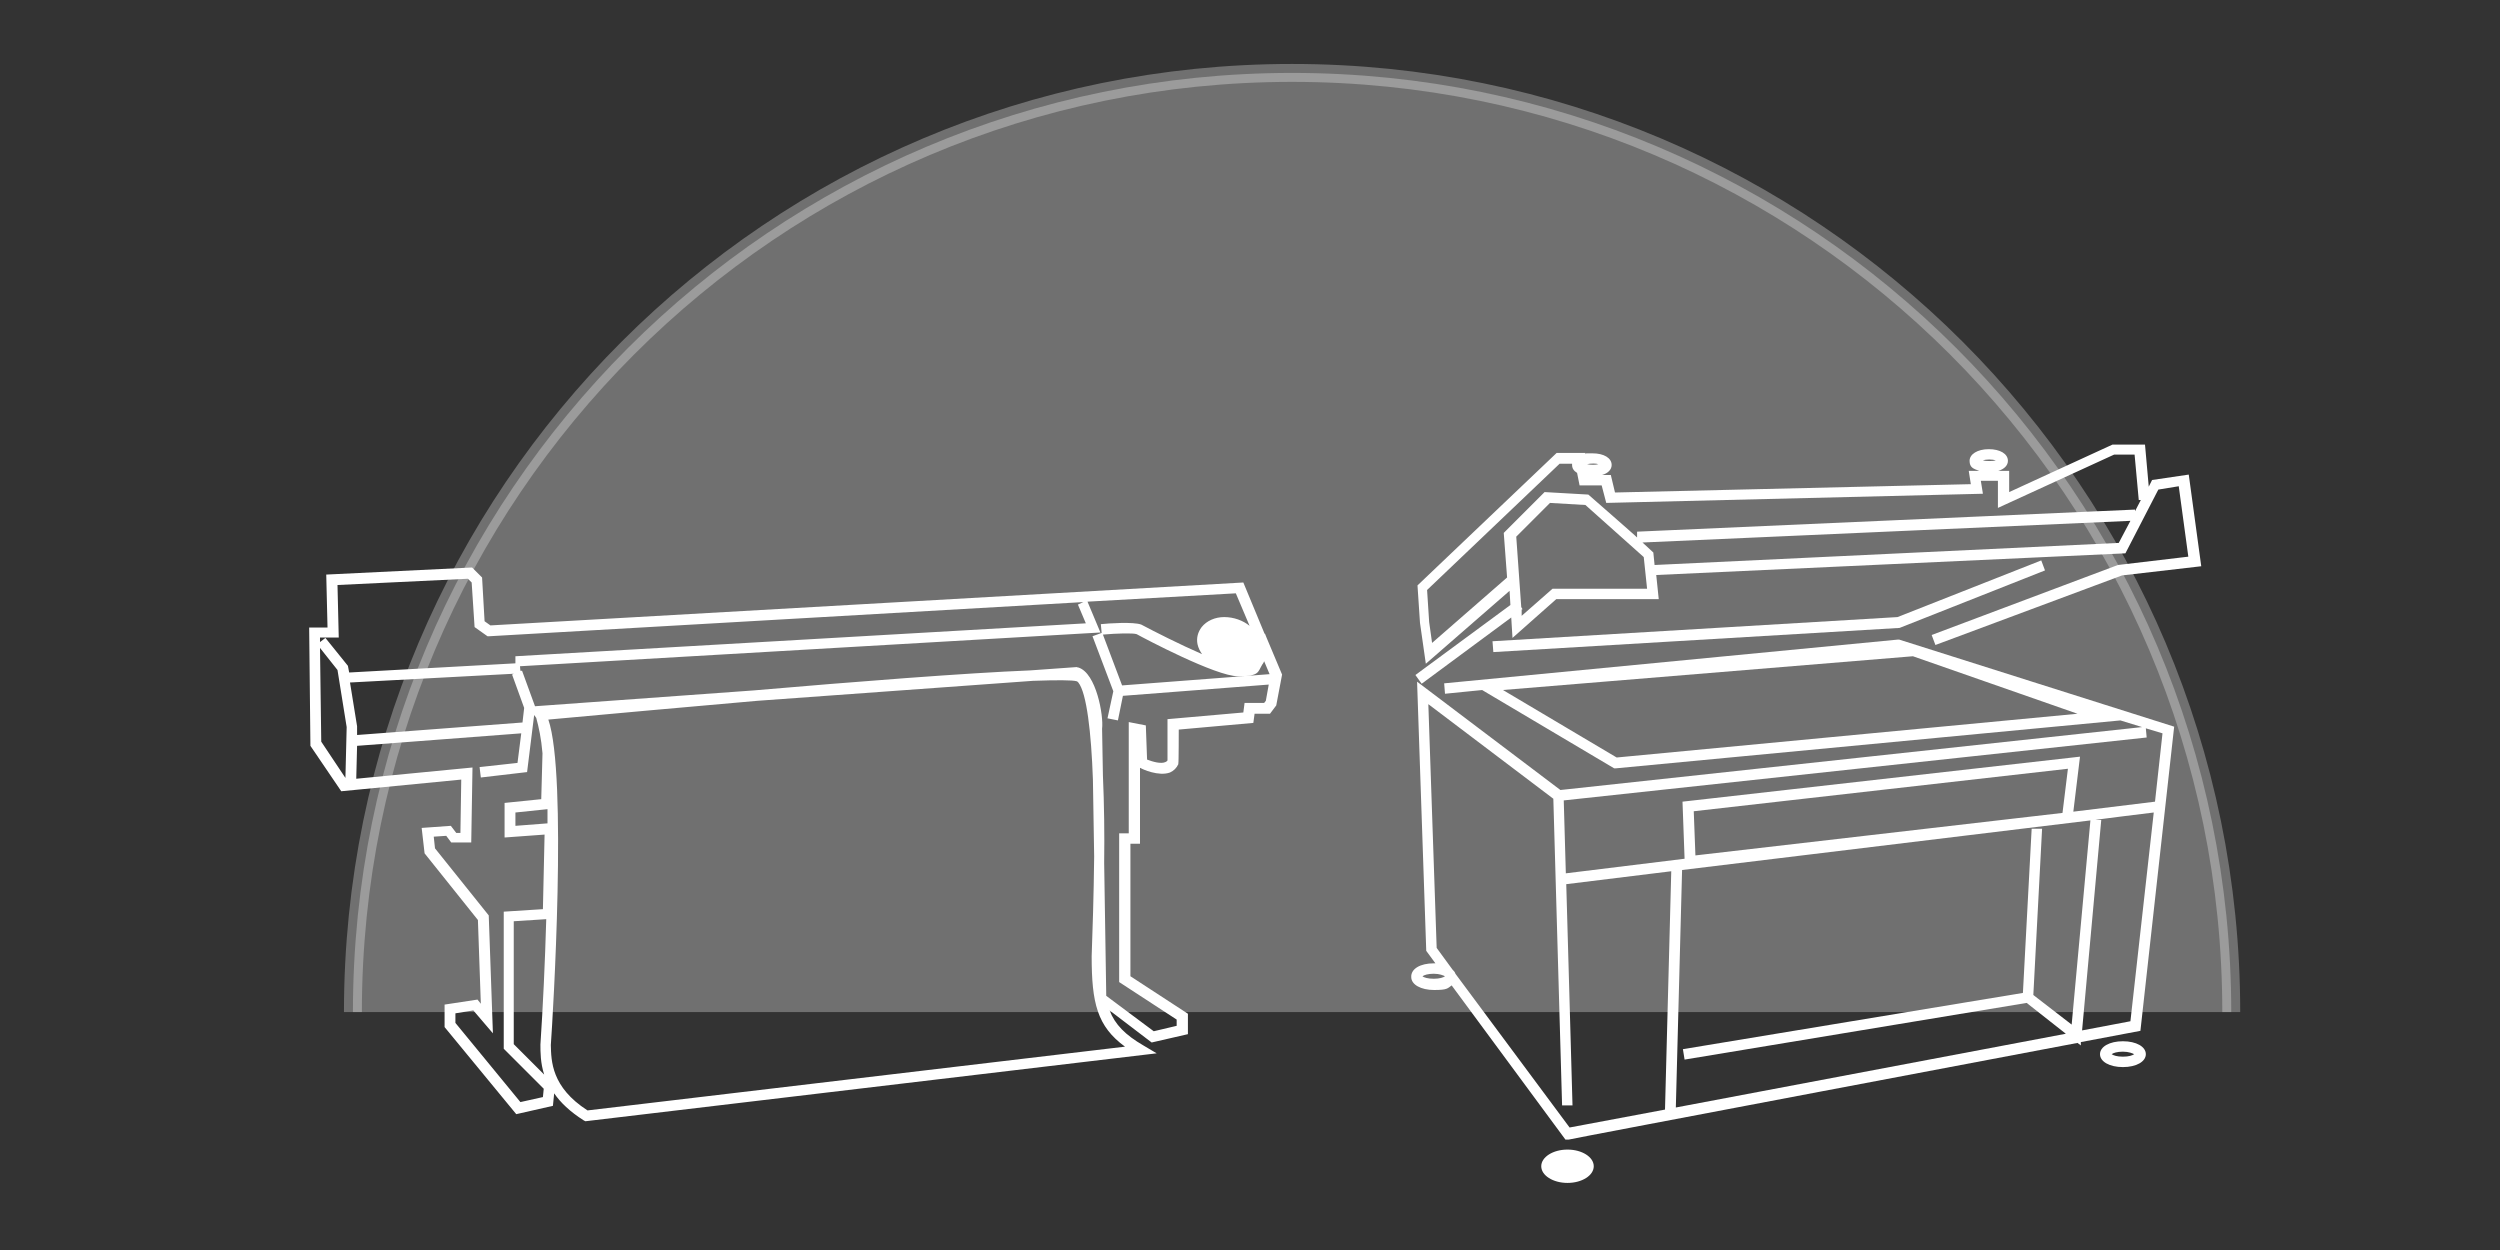 <?xml version="1.0" encoding="UTF-8"?>
<svg xmlns="http://www.w3.org/2000/svg" version="1.1" viewBox="0 0 600 300">
  <rect x="0" y="0" width="600" height="300" fill="#333333" stroke="none"/>
  <defs>
    <style>
      .cls-1 {
        fill: none;
      }

      .cls-2 {
        isolation: isolate;
        opacity: .3;
        stroke: #fff;
        stroke-miterlimit: 10;
        stroke-width: 4.3px;
      }

      .cls-2, .cls-3 {
        fill: #fff;
      }
    </style>
  </defs>
  <!-- Generator: Adobe Illustrator 28.6.0, SVG Export Plug-In . SVG Version: 1.2.0 Build 709)  -->
  <g>
    <g id="Calque_1">
      <path class="cls-2" d="M84.7,242.9c0-124.5,100.9-225.4,225.4-225.4,124.5,0,225.4,100.9,225.4,225.4"/>
      <g>
        <path class="cls-3" d="M78.6,150.6h-4.4s.3,28.4.3,28.4l7.4,10.9,28.8-2.8-.2,12.8h-1s-1.3-1.7-1.3-1.7l-7,.5.7,6.1,12.8,16,.7,20.1-.8-1-7.9,1.2v5.4s17.2,20.9,17.2,20.9l8.8-2,.3-3c1.5,2.2,3.8,4.4,7.1,6.5l.4.2,137.1-16.3-3.2-1.9c-4.3-2.5-6.8-5-8.1-8.4l10.1,7.7,8.7-2v-4.9s-13.8-9-13.8-9v-31.8h2.3s0-18.2,0-18.2h.1c.4.3,4.4,2.1,7.1,1.1.9-.4,1.6-1.1,2-2v-.2c.1,0,.1-8.1.1-8.1l17.9-1.6.3-2.2h3.7s1.5-2,1.5-2l1.4-7.4-3.7-8.8c-.1-.3-.3-.7-.4-1h-.1s-5.1-12.3-5.1-12.3l-180.7,10.3-1.4-1-.6-10.5-2.4-2.4-35,1.7.3,12.5v.2ZM260,144.5l-1.3.6,1.9,4.5-136.9,7.9v1.7c.1,0-39.9,2.2-39.9,2.2l-.3-1.6-5.4-6.7-1.3,1v-1.1h4.5s-.3-12.6-.3-12.6l31.3-1.5.9.9.7,10.7,3.1,2.2h.4s142.6-8.2,142.6-8.2ZM85.7,174.3h0c0-.1-1.7-10.5-1.7-10.5l39.3-2.1-.4.2,2.9,8-.4,3.5-39.7,3v-2.1ZM264.7,152.3c3.3-.3,7.3-.4,8.1-.1,1.8,1,19,10.1,24.3,10.1s4.7-1,5.9-2.9c.2-.2.3-.5.4-.7l1.3,3.1-35.4,2.7-4.6-12.2ZM265.5,239l-.5-31.9c.1-6.8,0-14.2-.3-21l-.2-11.2c.4-3.1-1.4-13.4-5.7-14.7h-.2c0-.1-.2-.1-.2-.1l-11.2.8c-15.1.6-42,2.7-66.3,4.8l-52.5,3.8-3.1-8.5h-.4c0,.1-.1-1.1-.1-1.1l139.3-8.1-3.1-7.4,35.6-2,3.3,7.8c-1.6-1.3-3.8-2.1-6.1-2.1-2.2,0-4.2.9-5.4,2.4-.9,1.2-1.3,2.6-1,4.1.2.9.6,1.7,1.1,2.4-5.3-2.3-11.6-5.5-14.6-7.1-1.9-.7-7.9-.3-9.7-.1l.2,2.1-2.2.8,5,13.2-1.4,6.5,2.5.5,1.2-5.9,35-2.7-.7,3.9-.4.5h-4.7s-.3,2.3-.3,2.3l-18.2,1.6v9.9c-.1.2-.3.3-.5.4-1.1.5-3.1-.1-4.4-.6l-.3-8.2-4.1-.8v26.7h-2.3s0,35.7,0,35.7l13.8,9v1.5s-5.5,1.3-5.5,1.3l-11.4-8.5ZM131.5,197.6l-7.8.6v-3.2s7.7-.8,7.7-.8c0,1.1,0,2.2,0,3.4ZM132.2,250.8c.5-6.9,4-64.8-.6-78.1,15.3-1.4,32.9-3,50.1-4.5l66.2-4.8c5.7-.2,9.5-.2,10.5.1.1,0,.2.1.4.3,2,2.5,3.1,12,3.5,23.3l.3,18.5c-.1,9.4-.4,18.3-.6,23.9,0,11.2,1.3,16.8,8,21.7l-129,15.3c-8.7-5.6-8.7-11.9-8.8-15.7ZM129.7,250.7c0,1.8,0,4.4.9,7.2l-7.3-7.3v-29.5s7.8-.5,7.8-.5c-.3,10.5-.8,21.1-1.4,30.1ZM113.4,184.2l-27.9,2.7.2-7.9,39.4-3-.9,7.1-9.1,1,.3,2.5,11.1-1.3,1.7-13.7.5.7c.6,2.2,1.2,4.9,1.5,8.5l-.3,11-8.8.9v8.3s9.6-.7,9.6-.7l-.4,17.9-9.4.6v32.9s9.6,9.6,9.6,9.6l-.2,2-5.4,1.2-15.6-19v-2.3s4.3-.7,4.3-.7l4.7,5.5-1-28.3-12.9-16.1-.3-2.8,3-.2,1.2,1.6h4.8s.3-18,.3-18ZM77.1,178l-.3-22.5,4.2,5.3,2.2,13.7-.3,12.2-5.8-8.7Z"/>
        <path class="cls-3" d="M509.3,138.1l19-2.2-3-22-8.8,1.3-.8,1.6-.9-10.1h-7.8s-24.8,11.4-24.8,11.4v-5.1s-2.6,0-2.6,0c1.4-.4,2.3-1.3,2.3-2.4,0-1.7-1.9-2.8-4.6-2.8s-4.6,1.2-4.6,2.8.9,1.9,2.3,2.4h-2.5s.5,3.2.5,3.2l-85.4,2-1-4.2h-2.1c1.4-.4,2.3-1.3,2.3-2.4,0-1.7-1.9-2.8-4.6-2.8s-1.2,0-1.7.2v-.3c-.1,0-6.9,0-6.9,0l-33.4,31.8.6,9,1.4,9.8,20.1-17.5.2,3.4-22.8,16.8,1.5,2.1,21.5-15.9.3,4.9,10.5-9.3h24.6s-.6-5.8-.6-5.8l112.6-5.2,7.9-15.3,4.9-.8,2.3,16.9-16.9,2-44.7,16.8.9,2.4,44.8-16.7ZM479,110.5c-.7.2-2.4.2-3.1,0,.7-.3,2.3-.3,3.1,0ZM397.1,135.6l-.3-3-2.6-2.4,117.1-5.2-2.8,5.3-111.4,5.3ZM365.1,146.4l.3-.2-.3-.5-1.2-16.9,8.1-8.1,8.5.5,14,12.5.8,7.6h-22.7s-7.4,6.5-7.4,6.5v-1.4ZM383.6,111.4c-.6.2-1.9.2-2.7,0h0c.9-.2,2.2-.2,2.7,0ZM513.8,120l-1.4,2.7v-.4s-119.5,5.3-119.5,5.3v1.4c.1,0-11.7-10.3-11.7-10.3l-10.5-.6-9.8,9.8.8,10.7-18,15.7-.7-5-.5-7.7,31.8-30.3h3v.3c0,.8.4,1.4,1.2,1.9l.6,3h5.3s1.1,4.2,1.1,4.2l90.4-2.2-.5-3.1h4.1v6.5s27.9-12.8,27.9-12.8h4.9s1,10.9,1,10.9h.5Z"/>
        <polygon class="cls-3" points="455.4 148.1 358.2 153.9 358.4 156.5 455.9 150.7 490.8 136.9 489.9 134.5 455.4 148.1"/>
        <path class="cls-3" d="M504,253c0,1.8,2.3,3.1,5.5,3.1s5.5-1.3,5.5-3.1-2.3-3.1-5.5-3.1-5.5,1.3-5.5,3.1ZM506.8,253c.4-.3,1.3-.6,2.7-.6s2.3.4,2.7.6c-.4.3-1.3.6-2.7.6s-2.3-.3-2.7-.6Z"/>
        <ellipse class="cls-3" cx="376.2" cy="279.9" rx="6.3" ry="4"/>
        <path class="cls-3" d="M338.7,234.5c0,1.8,2.3,3.1,5.5,3.1s3.2-.4,4.2-1.1l27.3,37h.8c0-.1,122.1-23.2,122.1-23.2l.8.6v-.8c0,0,14.3-2.7,14.3-2.7l8.1-73-66-20.9h-.3s-108.9,10.5-108.9,10.5l.2,2.5,8.9-.9,31.7,18.8h.4s121.1-11.5,121.1-11.5l5.2,1.6-139.6,15.1-34.4-26,2.2,64.6,2.2,3h-.4c-3.2,0-5.5,1.3-5.4,3.3ZM360.7,165.6l98.4-8.1,39.5,13.8-110.6,10.5-27.3-16.2ZM519,176l-1.8,16.4-19.6,2.4,1.6-13.2-95.4,10.8.5,13.7-28.5,3.5-.5-17.5,139.9-15.1-.2-2.2,4,1.2ZM495,195.1l-88.1,10.2-.4-10.6,89.8-10.2-1.3,10.6ZM499.7,247.3l4.6-50.5h-1.4c0-.1,14-1.8,14-1.8l-5.6,50.1-11.6,2.2ZM495.8,248.1l-93.6,17.7,1.5-57,98-11.9-4.5,49-9.2-7.1,2.1-39.9h-2.5c0-.1-2.1,39.4-2.1,39.4l-81.6,13.5.4,2.5,82.1-13.6,9.4,7.4ZM349.3,233.7c-.1-.4-.4-.7-.7-1l-3.8-5.2-2-58.5,30,22.7,2.1,73.6h2.5c0-.1-1.5-53.1-1.5-53.1l25.2-3.1-1.5,57.2-22.9,4.3-27.4-36.9ZM341.4,234.3c.4-.3,1.3-.6,2.7-.6s2.3.4,2.7.6h0c-.4.3-1.3.6-2.7.6s-2.4-.3-2.7-.6Z"/>
      </g>
      <rect class="cls-1" x="5.7" y=".5" width="602" height="299"/>
    </g>
  </g>
</svg>